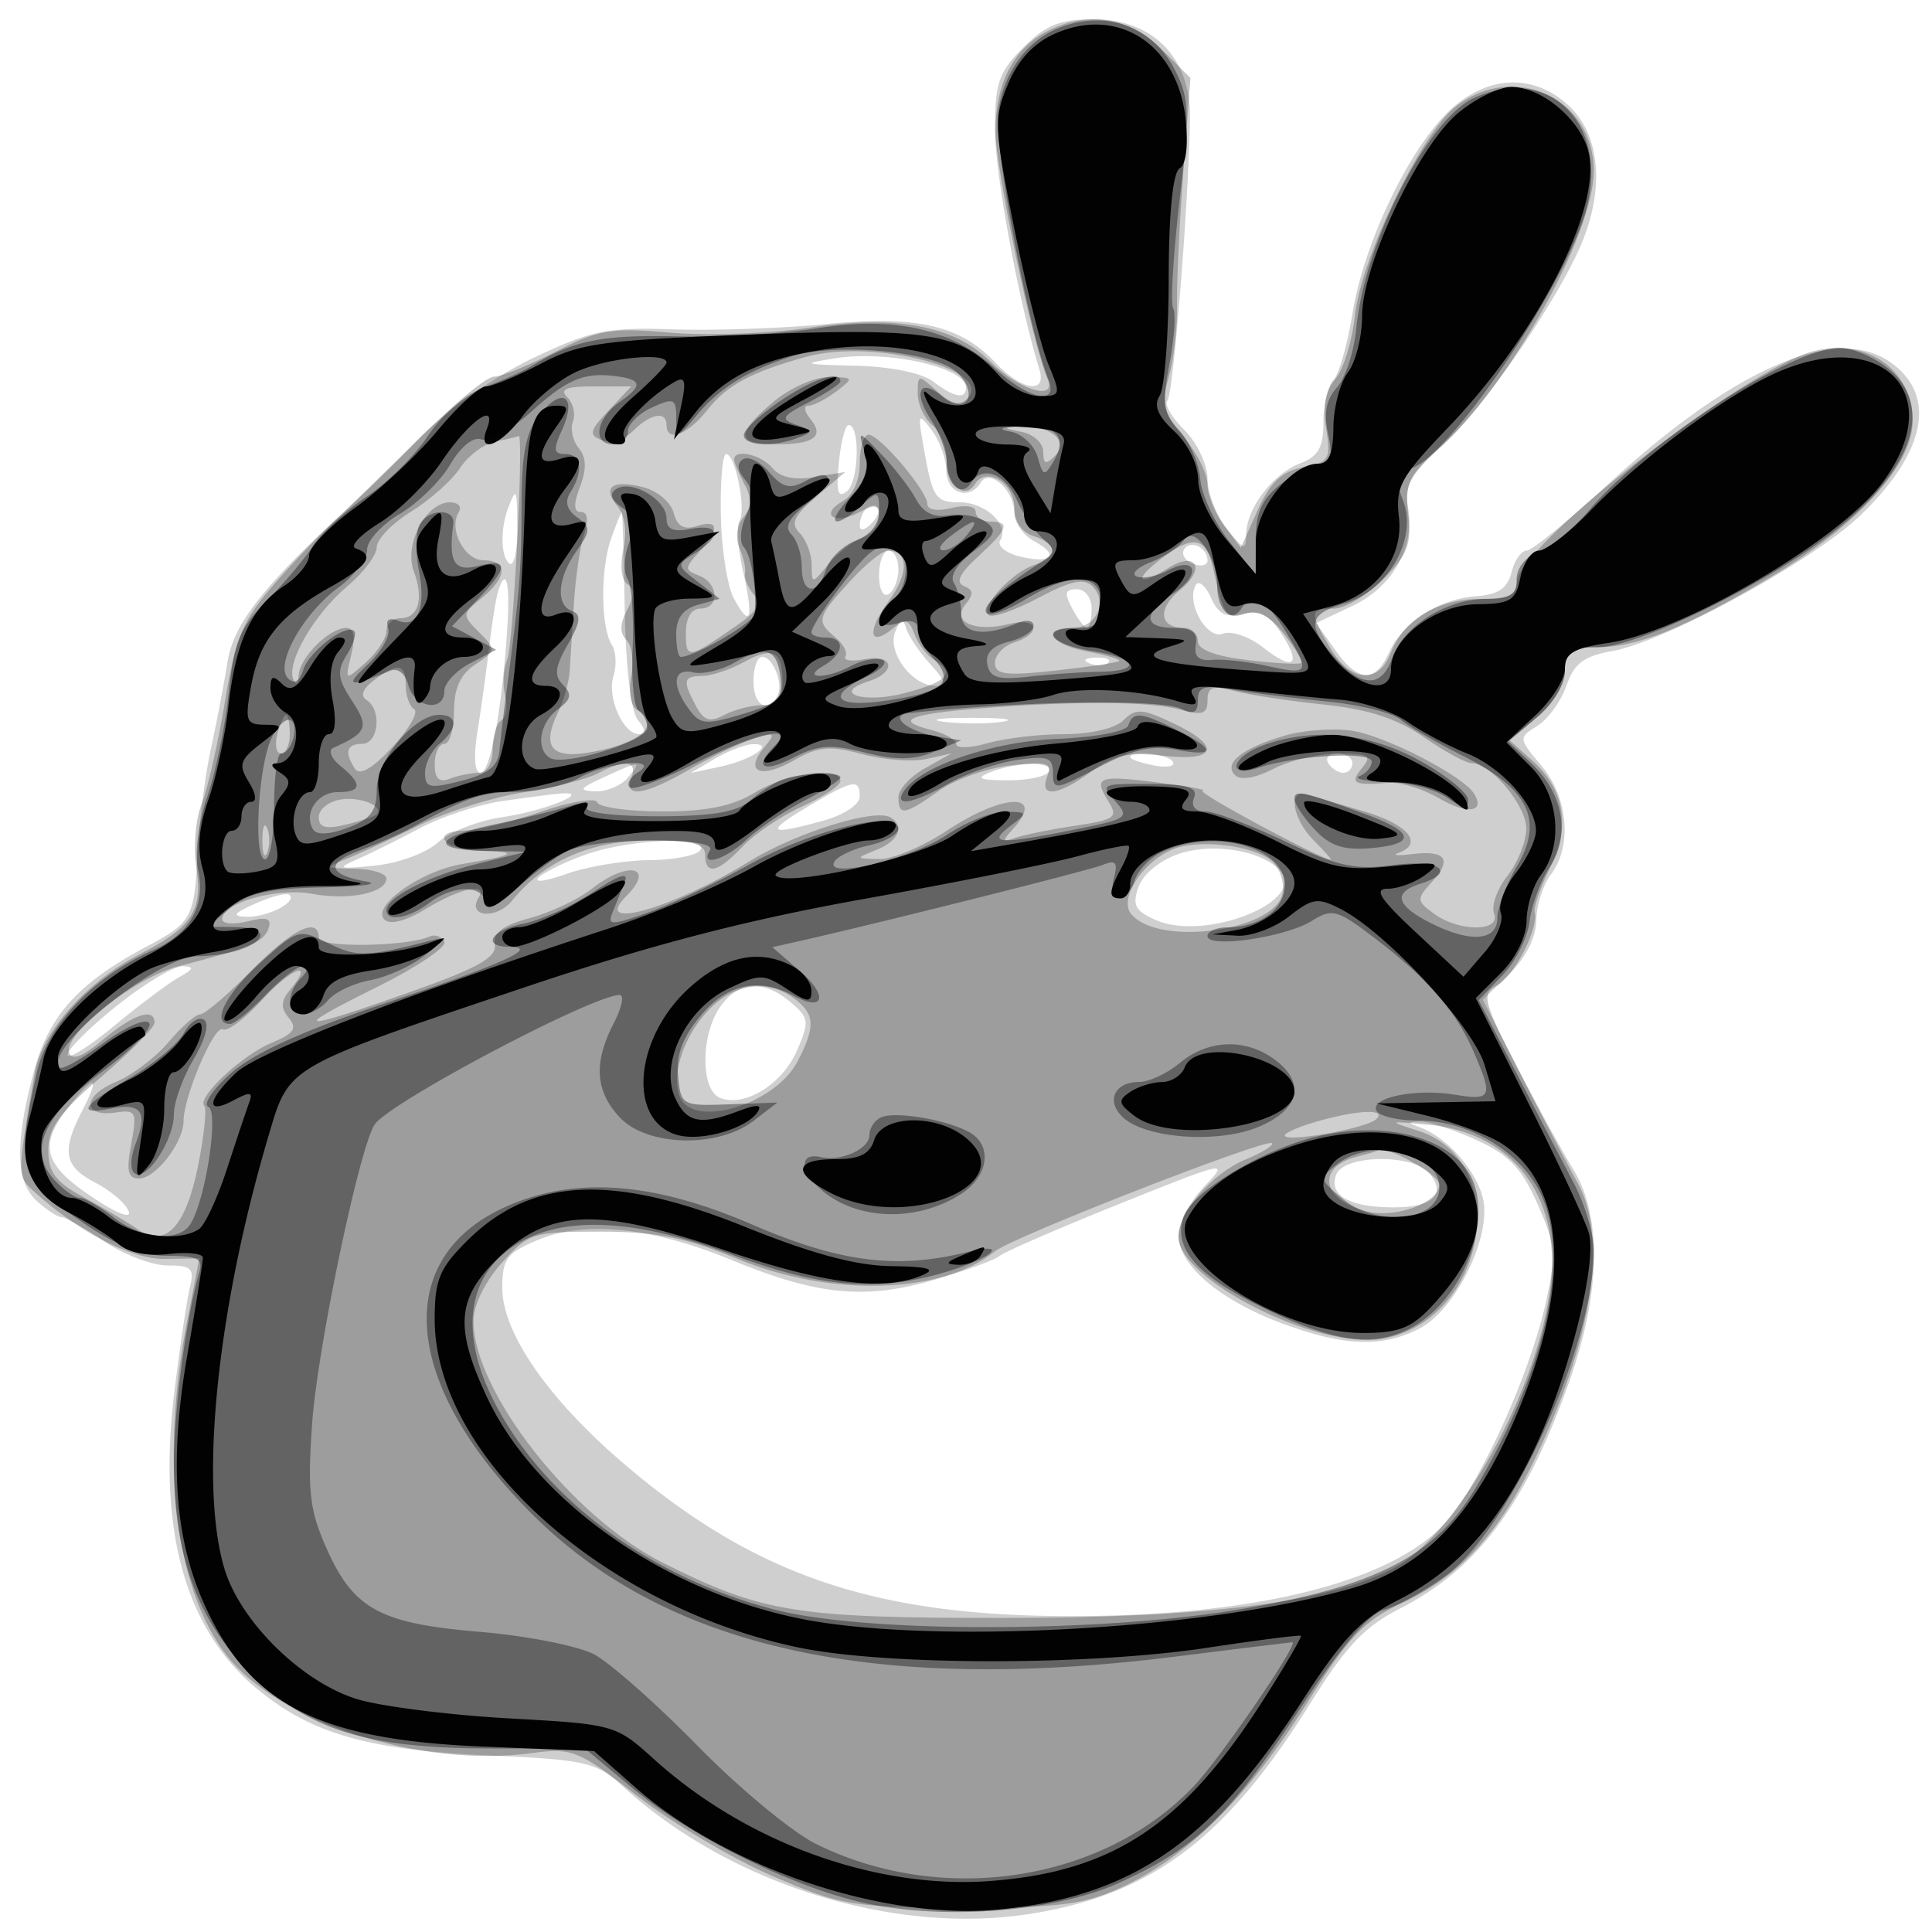 <svg xmlns="http://www.w3.org/2000/svg" width="200" height="200" fill="#000000"><path fill-opacity=".188" fill-rule="evenodd" d="M105.923 4.923C103.396 7.45 103 8.597 103 13.384c0 4.605 2.452 17.862 4.598 24.866.795 2.593-1.849 2.176-4.571-.721-3.626-3.86-8.195-4.904-17.437-3.986-4.45.442-11.583.691-15.853.553-6.944-.224-8.472.087-14.5 2.948-3.988 1.894-8.829 5.292-11.864 8.327-2.819 2.821-6.644 6.548-8.5 8.282-7.946 7.429-10.736 11.107-11.338 14.951-.336 2.143-1.101 6.146-1.7 8.896-.598 2.75-1.216 7.565-1.371 10.699-.34 6.843-.581 7.288-5.282 9.785C8.098 101.747 5.04 105.149 3.485 111c-1.965 7.396-1.863 11.348.344 13.345 1.006.91 2.154 1.655 2.553 1.655.398 0 2.38 1.125 4.403 2.5 2.024 1.375 4.974 2.5 6.556 2.5 2.481 0 2.799.309 2.319 2.25-.306 1.238-1.027 6.075-1.601 10.75-1.768 14.393 1.101 24.69 8.606 30.875 5.566 4.588 11.466 6.282 23.835 6.842 10.245.463 11.206.685 14 3.232 11.072 10.09 27.958 15.382 42.074 13.184 12.548-1.954 20.316-7.768 29.004-21.706 3.721-5.971 5.65-8.02 9.308-9.89 8.049-4.114 13-10.717 17.506-23.347 3.326-9.321 3.485-17.254.445-22.19-1.185-1.925-3.771-6.65-5.746-10.5l-3.591-7 2.75-2.686c1.683-1.644 2.762-3.779 2.782-5.5.017-1.548.692-3.688 1.5-4.755 2.24-2.962 1.813-7.996-.958-11.288-2.394-2.846-2.399-2.899-.429-4.129 1.097-.686 2.453-2.56 3.013-4.166.799-2.293 1.803-3.057 4.68-3.563 5.578-.982 20.935-9.388 25.836-14.142 6.75-6.548 7.855-12.386 2.989-15.794-5.637-3.949-16.185.645-29.328 12.773-4.023 3.713-7.761 6.75-8.306 6.75s-1.246 1.013-1.557 2.25c-.416 1.652-1.386 2.308-3.649 2.47-3.886.277-7.587 2.668-9.029 5.833-1.454 3.19-3.199 3.096-5.604-.303l-1.946-2.75 3.769-1.78c4.192-1.98 6.518-6.164 5.726-10.303-.402-2.106.339-3.37 3.902-6.654 4.416-4.07 12.256-15.671 14.363-21.252 2.03-5.377 1.513-10.449-1.357-13.319-3.665-3.664-8.644-3.527-12.689.348-4.158 3.984-8.776 13.679-9.947 20.886-.53 3.26-1.424 6.387-1.987 6.95S137 41.896 137 43.725c0 2.589-.531 3.526-2.399 4.237-2.847 1.082-5.601 4.718-5.601 7.395 0 1.673-.25 1.595-2-.63-1.1-1.398-2-3.729-2-5.18s-1.077-3.715-2.394-5.032-2.109-2.678-1.761-3.026c.618-.619 2.225-20.731 2.341-29.307C123.27 6.002 119.359 2 113.236 2c-3.519 0-4.97.58-7.313 2.923M86.5 37.083c-3.618.573-3.421.647 2.059.775 3.575.084 6.854.744 8 1.61 2.237 1.692 3.441 1.916 3.441.639 0-2.065-8.098-3.879-13.5-3.024m9.068 8.951C96.534 51.571 96.806 52 99.346 52c2.668 0 5.176 2.346 4.199 3.927-.345.558.538 1.307 1.961 1.664 3.324.834 4.28-.1 1.58-1.545-1.147-.614-2.086-1.945-2.086-2.959 0-2.324-2.548-4.627-3.47-3.136-1.177 1.905-3.529 1.111-3.562-1.201-.017-1.237-.7-3.135-1.518-4.216-1.386-1.834-1.446-1.733-.882 1.5m-8.733 1.897c-.287 3.014-.089 3.695.848 2.917 1.23-1.021 1.376-6.842.172-6.846-.355-.001-.814 1.767-1.02 3.929M74.624 53.33c.068 3.482.667 7.345 1.331 8.586 1.724 3.22 2.083 2.199.969-2.757-.529-2.358-.696-4.719-.369-5.247.715-1.159-.437-6.912-1.384-6.913-.369 0-.615 2.849-.547 6.331m-22.017-.748c-.844 2.2-.758 5.207.166 5.778.425.262.772-1.286.772-3.441 0-4.39-.077-4.582-.938-2.337m37.06.085c-.367.366-.667 1.131-.667 1.7 0 .626.466.567 1.183-.15.651-.651.951-1.416.667-1.7s-.817-.217-1.183.15m-26.4 3.083c-1.124 3.17-1.086 9.168.071 11.009.435.692.512 2.138.171 3.212-.697 2.196.987 6.029 2.649 6.029.731 0 .694-.473-.112-1.445-.728-.876-1.268-5.401-1.373-11.499-.095-5.53-.231-10.055-.302-10.055-.07-.001-.567 1.236-1.104 2.749m59.308 1.129c-.31.501.109 1.169.931 1.485.822.315 1.494.164 1.494-.336 0-1.356-1.777-2.198-2.425-1.149M91 59.559c0 1.451.433 2.292 1 1.941.55-.34 1-1.491 1-2.559S92.55 57 92 57s-1 1.152-1 2.559M51.554 61.25c-.211.688-.624 3.275-.916 5.75a263 263 0 0 1-1.213 8.75c-.419 2.618-.297 4.25.318 4.25 1.024 0 2.266-6.797 2.787-15.25.281-4.551-.164-6.147-.976-3.5m72.239-.689c-1.055 1.774 1.12 5.686 2.802 5.041.876-.336 2.728.294 4.146 1.409 3.205 2.521 4.05 1.845 1.864-1.491-1.251-1.909-2.237-2.4-3.955-1.968-1.728.433-2.534.022-3.293-1.678-.553-1.239-1.256-1.83-1.564-1.313M111 63c.589 1.1 1.28 2 1.535 2 .256 0 .465-.9.465-2 0-1.131-.667-2-1.535-2-1.225 0-1.319.404-.465 2m-18.341 2.445C91.85 67.554 94.437 71 96.829 71c1.203 0 1.093-.469-.527-2.25-1.126-1.237-2.247-2.902-2.491-3.699-.344-1.123-.604-1.034-1.152.394M78 70.5c0 2.471 1.355 3.353 2.444 1.59.723-1.169-.385-4.09-1.551-4.09-.491 0-.893 1.125-.893 2.5m34.813-1.817c.721.289 1.584.253 1.916-.079s-.258-.568-1.312-.525c-1.165.048-1.402.285-.604.604m-15.045 6.042c1.797.222 4.497.218 6-.01 1.503-.229.032-.411-3.268-.405s-4.529.192-2.732.415M74 78.544l-2.5 1.472 3-.637c3.31-.703 5.81-2.401 3.45-2.344-.797.02-2.575.699-3.95 1.509m43-.161c0 .211 1.111.596 2.47.856 1.358.26 2.232.087 1.941-.383-.512-.829-4.411-1.246-4.411-.473m20.5.617c.34.55 1.041 1 1.559 1s.941-.45.941-1-.702-1-1.559-1-1.281.45-.941 1m-75 1.464c-2.53 1.158-2.667 1.386-.872 1.455 1.17.044 2.687-.594 3.372-1.419 1.491-1.797 1.35-1.799-2.5-.036m40-.517c-1.546.624-1.148.812 1.753.83 2.064.013 4.003-.382 4.309-.877.677-1.096-3.304-1.065-6.062.047m-19 3.631c-4.386 2.62-3.958 2.955 1.75 1.369 2.135-.592 3.75-1.667 3.75-2.494 0-1.889-.691-1.748-5.5 1.125M52 82.927c-2.475.363-6.3 1.617-8.5 2.788s-5.125 2.623-6.5 3.228c-2.198.966-1.975 1.046 1.848.66 2.398-.242 5.314-1.319 6.5-2.402 1.184-1.079 4.177-2.254 6.652-2.611 4.365-.629 9.497-2.717 6-2.441-.825.065-3.525.415-6 .778m8.625 5.542c-2.132.76-4.325 1.831-4.875 2.381s.743.379 2.875-.381c2.131-.76 5.986-1.401 8.566-1.425S72.16 88.55 72.5 88c.916-1.483-7.311-1.158-11.875.469m61.441-.088c-1.954.651-3.708 2.074-4.192 3.4-.685 1.877-.391 2.482 1.658 3.415 5.234 2.385 16.081-1.983 12.878-5.186-2.009-2.009-6.894-2.778-10.344-1.629M26.5 93.511c-2.321 1.027-2.548 1.341-1 1.392 2.147.071 5.248-1.494 4.471-2.256-.259-.254-1.821.135-3.471.864m-14.369 10.574C9.309 106.332 7 108.624 7 109.178s2.138-.763 4.75-2.927 5.65-4.443 6.75-5.063c1.579-.89 1.659-1.134.381-1.158-.891-.016-3.929 1.808-6.75 4.055m62.426.138c-2.05 2.925-2.045 8.652.007 9.44 2.545.977 6.43-1.427 7.942-4.914 1.301-2.998 1.25-3.384-.659-4.999-2.802-2.37-5.418-2.201-7.29.473M7.073 114.635c-3.081 3.917-2.576 5.884 2.367 9.22 2.591 1.749 4.207 2.387 3.879 1.534-.309-.805-1.857-2.133-3.44-2.952-3.259-1.685-3.543-3.253-1.353-7.487 1.891-3.657 1.28-3.79-1.453-.315M147 116.706c2.81 1.027 5.895 4.539 6.531 7.433.86 3.916-2.848 11.457-6.584 13.388-3.877 2.005-7.864 1.85-14.295-.556-6.437-2.409-10.652-6.016-10.652-9.119 0-1.233 1.204-3.499 2.675-5.035 2.609-2.723 2.394-2.679-8.75 1.793-6.284 2.521-11.875 4.948-12.425 5.392-.55.445-3.656 1.578-6.902 2.519-7.07 2.048-12.02 1.557-20.807-2.063-8.286-3.414-15.206-4.147-20.048-2.124-3.295 1.377-3.743 1.976-3.743 5.002 0 4.763 5.003 11.849 13.226 18.734C78.535 163.214 90.86 167.314 111 167.298c19.888-.016 34.272-3.854 39.339-10.498 3.552-4.657 8.159-15.086 9.666-21.881 1.123-5.066 1.046-6.016-.84-10.28-1.653-3.735-2.959-5.098-6.372-6.647-2.361-1.071-4.968-1.922-5.793-1.891-1.333.051-1.333.118 0 .605m-8.677 4.895c-.814 2.122 1.341 3.365 5.868 3.384 4.131.017 5.586-1.344 3.773-3.529-1.692-2.038-8.845-1.93-9.641.145"/><path fill-opacity=".242" fill-rule="evenodd" d="M108.11 3.396c-3.268 1.811-5.034 5.336-5.063 10.104-.023 3.78 3.808 22.061 5.381 25.677 1.049 2.41-2.927 1.233-5.909-1.749-3.708-3.708-9.773-4.858-18.587-3.525-4.163.63-10.688.871-14.5.536-6.173-.542-7.479-.326-11.932 1.972-2.75 1.419-5.618 2.583-6.373 2.585s-4.157 2.817-7.561 6.254c-3.404 3.438-7.286 7.212-8.628 8.388-1.341 1.176-4.219 4.169-6.396 6.652-3.43 3.912-4.131 5.558-5.259 12.362-.716 4.316-1.804 9.091-2.418 10.609s-.857 4.444-.54 6.5c.693 4.492-.428 6.224-5.828 9.005-5.511 2.839-10.15 8.055-10.879 12.234-1.896 10.87-1.897 10.726.016 12.446 4.647 4.18 10.027 6.934 13.434 6.878l3.569-.058-1.282 6.617c-2.789 14.4-1.267 27.433 4.012 34.354 5.353 7.018 20.098 11.797 31.633 10.251 4.261-.571 4.845-.335 11 4.451 3.575 2.78 9.875 6.507 14 8.284 7.052 3.037 8.217 3.232 19.5 3.254 10.22.02 12.693-.298 16.676-2.138 6.744-3.117 13.075-9.401 19.032-18.892 4.432-7.062 5.937-8.641 10.08-10.582 6.028-2.823 10.13-7.398 13.945-15.549 5.682-12.143 7.172-22.238 4.105-27.816-.907-1.65-3.568-6.716-5.912-11.258-3.915-7.583-4.118-8.336-2.482-9.212 1.799-.963 4.363-5.932 3.93-7.618-.129-.501.582-2.552 1.581-4.556 2.156-4.331 1.519-8.14-1.867-11.155l-2.313-2.061 2.862-2.409c1.693-1.424 2.863-3.394 2.863-4.82 0-2.072.475-2.411 3.378-2.411 4.125 0 9.02-1.976 17.823-7.196C192.255 54.435 198 48.143 198 43.594c0-5.299-4.72-8.635-10.25-7.245-6.967 1.751-30.621 20.162-30.709 23.901-.032 1.351-.903 1.75-3.818 1.75-4.369 0-7.957 2.17-9.261 5.601-1.239 3.257-4.163 3.021-6.246-.505-2.192-3.711-2.158-4.096.361-4.096 1.142 0 3.44-1.363 5.106-3.029 2.523-2.523 2.958-3.64 2.602-6.688-.37-3.168.029-4.059 2.976-6.646 7.31-6.419 16.212-22.288 16.229-28.932.02-7.55-8.284-11.408-14.324-6.657-3.559 2.799-9.781 15.728-10.407 21.625-.282 2.655-1.192 5.604-2.021 6.554-1.006 1.154-1.323 2.863-.953 5.141.512 3.154.328 3.459-2.407 4.006-2.215.443-3.397 1.567-4.693 4.461l-1.731 3.867-1.727-2.289c-.95-1.259-1.727-3.183-1.727-4.274s-1.112-3.307-2.471-4.922c-2.112-2.51-2.335-3.407-1.538-6.185.512-1.787.896-5.113.853-7.391s.252-8.511.655-13.852l.733-9.711-3.039-3.039c-3.365-3.365-7.871-3.978-12.083-1.643M83.5 36.924c-5.677 1.558-8.242 2.933-10.263 5.501C71.191 45.026 69 45.841 69 44c0-1.493-1.649-1.208-3.454.597-.885.885-2.322 1.319-3.221.974-1.414-.542-1.323-.944.7-3.097L65.349 40h-3.875c-2.863 0-3.581.293-2.752 1.122.617.617.882 1.748.588 2.513s-.024 2.005.6 2.756c.792.954.833 2.155.136 3.987-.698 1.837-.67 2.622.095 2.622.69 0 .814.828.335 2.25-.416 1.237-.897 4.5-1.067 7.25-.171 2.75-.368 5.9-.438 7s-.602 2.982-1.182 4.183c-1.919 3.972-.559 5.129 4.618 3.928 4.402-1.022 5.831-2.728 3.492-4.173-.606-.375-.855-1.908-.554-3.413s.079-3.201-.492-3.772c-.718-.718-.7-1.67.057-3.085.769-1.437.779-2.242.034-2.703-.615-.379-.789-1.895-.414-3.601.391-1.781.16-3.532-.584-4.429-1.662-2.002-.602-2.817 2.613-2.01 1.459.367 2.885 1.558 3.17 2.649.367 1.402 1.068 1.808 2.395 1.387 2.311-.734 2.403.299.24 2.689-1.515 1.674-1.515 1.855 0 2.436C74.415 60.373 74.52 63 72.5 63c-.943 0-1.5.951-1.5 2.559 0 2.725.222 2.691 5.291-.821 2.108-1.46 2.528-2.251 1.715-3.23-.592-.714-.989-1.682-.882-2.153.106-.47-.153-1.648-.577-2.618-.446-1.021-.274-2.362.411-3.186.858-1.034.888-1.969.111-3.421C76.481 49.031 76 47.877 76 47.566c0-1.148 2.793-.52 3.965.892.798.961 2.285 1.278 4.372.929l3.163-.527-2.979 2.54c-2.357 2.01-2.723 2.798-1.75 3.771.676.676 1.239 2.151 1.251 3.279.022 2.046.026 2.046 1.75-.055.951-1.158 2.515-2.381 3.478-2.719.963-.337 1.75-1.318 1.75-2.18 0-1.278-.384-1.361-2.086-.45-2.523 1.35-4.13.214-1.656-1.171C88.3 51.292 89 49.715 89 47.95c0-1.622.41-2.95.911-2.95C91.072 45 96 50.816 96 52.185c0 .601 1.043.77 2.5.404 1.442-.361 2.5-.196 2.5.392 0 .56.675 1.019 1.5 1.019 2.137 0 1.878.75-1.25 3.616-1.912 1.752-2.357 2.681-1.458 3.049.986.404 1.019.858.137 1.92-1.495 1.802 1.008 2.898 4.573 2.004 2.955-.742 3.406.988.498 1.911-1.1.349-2 1.302-2 2.117 0 1.224 1.088 1.364 6.25.8 3.438-.375 6.408-.818 6.602-.985s-1.269-.607-3.25-.979c-3.846-.721-4.955-2.453-1.571-2.453 2.427 0 3.708-2.661 2.07-4.299-.886-.886-2.237-.595-5.651 1.216-2.467 1.309-4.775 2.091-5.129 1.738-.859-.86 2.468-4.453 4.811-5.197 2.442-.775 2.38-2.161-.132-2.958-1.245-.395-2-1.513-2-2.96 0-2.549-2.911-4.303-4.058-2.446-1.071 1.732-2.942.122-2.942-2.531 0-1.275-.675-2.878-1.5-3.563S95 41.84 95 40.723c0-1.978.055-1.983 2.024-.202 1.452 1.315 2.329 1.526 3.107.748 2.961-2.961-9.658-6.258-16.631-4.345m-3.423 4.665C76.129 44.911 76.192 46 80.333 46c3.959 0 5.057-.825 3.536-2.658-.613-.738-.695-1.342-.183-1.342.513 0 1.805-.661 2.873-1.468 1.863-1.41 1.834-1.47-.732-1.5-1.471-.018-4.058 1.133-5.75 2.557m25.673 3.117c1.237.238 2.25 1.167 2.25 2.064 0 1.298.253 1.377 1.242.388 1.514-1.514-.581-3.198-3.742-3.007-1.725.105-1.691.181.25.555m-54.424.99c-1.196.233-2.86 1.47-3.699 2.75s-3.123 3.315-5.076 4.522S39 55.83 39 56.646s-1.366 2.633-3.036 4.038c-3.433 2.888-6.326 7.862-5.604 9.634.28.686.515.512.561-.413.091-1.838 3.172-4.905 4.927-4.905q1.19 0 .521 2.75c-.668 2.747-.666 2.748 1.481.845 1.183-1.048 2.15-2.51 2.15-3.25S40.638 64 41.417 64c1.909 0 2.485-1.989 1.413-4.885C41.802 56.339 44.091 52 46.582 52c.845 0 1.255.454.912 1.009-1.092 1.767.57 4.991 2.573 4.991 2.542 0 2.457 1.755-.188 3.897-2.06 1.668-2.068 1.771-.281 3.559 1.788 1.787 1.777 1.883-.378 3.314-1.564 1.039-2.22 2.472-2.22 4.852C47 75.48 46.55 77 46 77s-1 .948-1 2.107c0 1.51.448 1.935 1.582 1.5.87-.334 2.22-.607 3-.607.837 0 1.418-1 1.418-2.441 0-1.343.408-2.693.906-3.001s.673-1.453.387-2.544c-.285-1.091-.185-2.778.222-3.749.621-1.479 1.739-23.54 1.173-23.129-.104.075-1.166.327-2.362.56M120 58c-2.759 2.158-2.093 2.7.968.788 2.891-1.806 3.897.088 1.206 2.27-2.383 1.932-2.187 3.942.385 3.942.793 0 1.441.612 1.441 1.361 0 .894 1.781 1.571 5.191 1.975 2.855.338 5.337.47 5.514.292.178-.177-.629-1.532-1.791-3.011-1.475-1.875-2.691-2.505-4.019-2.084-1.961.623-2.231.235-3.331-4.783-.709-3.236-2.139-3.429-5.564-.75m-32.056 2.223c-3.382 3.702-3.479 4.088-1.455 5.768.819.68 1.283 1.57 1.03 1.978s.653.53 2.011.27c3.002-.574 3.313 1.359.369 2.293-3.936 1.249-.416 2.344 3.851 1.197 4.42-1.188 5.174-2.072 2.925-3.429-.729-.44-1.635-1.638-2.012-2.663-.566-1.536-.952-1.642-2.199-.607-2.516 2.088-2.784.322-.434-2.856C94.124 59.341 94.058 57 91.885 57c-.549 0-2.322 1.45-3.941 3.223m-10.957 8.329c-1.368.758-3.274 1.393-4.237 1.413-2.032.041-2.127.461-.708 3.113.822 1.537 1.441 1.734 2.934.935C76.017 73.456 77.798 73 78.934 73 80.458 73 81 72.359 81 70.559c0-3.196-.979-3.686-4.013-2.007M38.69 70.436c-1.144.867-1.42 1.613-.75 2.027 1.61.995 1.266 4.537-.44 4.537-1.634 0-1.882.879-.735 2.606.474.713 1.844-.091 3.86-2.268 1.719-1.856 2.732-3.617 2.25-3.915-.481-.298-.875-1.414-.875-2.482 0-2.271-.816-2.396-3.31-.505M125 72.508c0 1.399-.52 1.582-2.75.967-3.171-.875-10.785-.933-20.596-.157-7.63.603-9.178 1.261-5.272 2.242 1.44.361 2.618 1.027 2.618 1.479s1.46.403 3.243-.109c1.784-.511 5.352-.93 7.929-.93 2.743 0 5.282-.597 6.124-1.439 1.252-1.251 1.907-1.219 5.039.25 5.143 2.413 4.709 4.061-.903 3.428-3.633-.409-5.16-.077-7.46 1.623-3.454 2.554-5.43 2.773-4.56.506.538-1.4-.004-1.561-3.801-1.133-2.436.274-5.776 1.459-7.424 2.632-3.543 2.522-4.187 2.625-4.187.665 0-.807 1.237-2.159 2.75-3.003l2.75-1.535-2.616.578c-1.438.317-4.43.089-6.649-.509-3.366-.906-4.536-.797-7.07.657-3.415 1.96-5.168 1.194-3.065-1.34 1.247-1.503 1.137-1.592-1.108-.897-1.371.425-4.332 1.84-6.58 3.145-4.699 2.727-6.883 3.042-6.05.872.674-1.758-.689-1.93-3.474-.44-1.089.583-4.547 1.464-7.684 1.958S46.25 84.026 43.5 85.381c-2.75 1.356-6.125 2.919-7.5 3.474-2.451.99-2.436 1.011.75 1.077 1.788.038 3.25.488 3.25 1.001 0 1.505-3.894 2.309-7.713 1.593-3.595-.674-9.287.928-9.287 2.614 0 .494 1.184.601 2.63.238 1.992-.5 2.519-.322 2.169.731-.466 1.401-1.965 2.032-9.299 3.91-4.518 1.157-11.978 7.047-11.342 8.954.284.854 1.409.421 3.524-1.359 3.136-2.639 5.318-3.351 5.318-1.735 0 .483-2.475 2.993-5.5 5.577-4.324 3.694-5.5 5.319-5.5 7.601 0 2.326.745 3.306 3.75 4.933 2.063 1.117 4.538 2.586 5.5 3.265 2.849 2.01 4.99-.242 6.256-6.585.625-3.131.916-5.915.645-6.186-.833-.833 3.881-5.255 6.964-6.532 2.314-.958 2.682-1.492 1.779-2.58-.857-1.033-.826-1.749.126-2.896 2.669-3.216.146-2.305-2.906 1.049-1.768 1.942-3.584 3.303-4.036 3.023-.866-.535-4.078 6.957-4.078 9.513 0 2.209-2.89 5.939-4.602 5.939-1.166 0-1.343-.776-.816-3.584.623-3.321.504-3.56-1.612-3.25-3.465.507-3.456-1.722.013-3.159 1.681-.696 4.144-2.558 5.473-4.137s2.8-2.87 3.271-2.87 2.844-2.025 5.273-4.5c4.265-4.346 7-5.677 7-3.407 0 1.036 9.078.916 11.5-.152.55-.243 1.225.003 1.5.546s-2.875 2.659-7 4.702c-9.164 4.539-8.275 4.664 3.5.492 6.958-2.465 8.936-3.574 8.717-4.888-.204-1.223.809-1.992 3.62-2.749 2.146-.578 5.044-1.949 6.44-3.047 3.747-2.948 6.632-2.306 3.54.786-3.672 3.672 4.822 1.267 12.746-3.609 4.869-2.996 13.039-5.538 14.633-4.553 1.481.916.825 2.435-1.446 3.348-2.24.9-2.239.904.25.963 1.375.033 4.525-1.287 7-2.932 5.952-3.957 10.405-3.992 6.75-.053-1.016 1.096-.947 1.241.372.781.892-.312 3.679-.876 6.193-1.253 4.133-.619 4.46-.862 3.416-2.535-1.582-2.532-1.055-2.725 5.269-1.921 3.025.385 5.05.763 4.5.841-.769.109 12.139 7.048 13.25 7.123.137.009-.65-.883-1.75-1.983-2.214-2.214-2.708-5.358-.75-4.773.688.205 3.387 1.006 6 1.78 4.538 1.345 6.168 3.342 3.5 4.291-.687.244-.066.299 1.382.122q5.289-.648 2.133 2.839c-1.655 1.83-1.646 1.989.189 3.331 2.607 1.907 6.943 1.888 6.209-.026-.303-.79.324-2.549 1.393-3.908S158 87.096 158 85.767c0-2.398-3.664-6.767-5.675-6.767-.575 0-2.796-1.213-4.935-2.696-2.789-1.932-5.73-2.887-10.39-3.372-3.575-.373-7.738-1.009-9.25-1.413-2.221-.594-2.75-.404-2.75.989M28.71 76c-.287 1.1-.115 2 .384 2 .498 0 .906-.9.906-2s-.173-2-.383-2-.619.9-.907 2m104.29.149c-4.414 1.3-6.386 2.865-5.157 4.094.57.57 2.109.316 3.992-.658 1.686-.872 4.718-1.585 6.738-1.585 3.15 0 3.495.213 2.427 1.5-1.315 1.585-.877 1.832 2.729 1.542 1.226-.099 3.575.615 5.219 1.587 2.919 1.724 4.853 1.476 3.652-.468-1.142-1.847-9.173-5.99-12.63-6.515-1.909-.29-5.045-.064-6.97.503m-54.774 5.855C75.855 83.449 73.188 84 68.559 84c-3.516 0-6.542-.422-6.726-.938-.183-.516-2.804-.082-5.833.967-3.025 1.048-6.513 1.92-7.75 1.938-3.859.056-2.458 2.029 1.5 2.112 4.128.087 3.632.443-1.899 1.365-4.323.721-9.436 4.371-8.056 5.751.584.584 2.215.159 4.321-1.125 3.517-2.143 6.425-2.754 5.427-1.139-1.242 2.009 1.865 2.284 3.466.307 3.322-4.103 8.182-6.23 14.241-6.234 4.446-.003 5.75.336 5.75 1.496 0 2.151 1.319 1.854 3.881-.873 1.226-1.305 4.004-3.173 6.174-4.152 2.17-.978 3.945-2.16 3.945-2.627 0-1.576-5.478-.854-8.774 1.156m-42.976.765c-1.237.203-2.25 1.022-2.25 1.82 0 1.074.711 1.278 2.75.789 1.513-.362 2.945-.829 3.183-1.035.963-.835-1.578-1.921-3.683-1.574M27.158 87c0 1.375.227 1.938.504 1.25.278-.687.278-1.812 0-2.5-.277-.687-.504-.125-.504 1.25m94.199.945c-3.136 1.333-5.551 5.117-4.259 6.673 2.877 3.467 15.123 1.716 15.7-2.245.164-1.127-.358-2.593-1.161-3.259-1.977-1.641-7.653-2.286-10.28-1.169m-47.862 16.469c-2.633 2.634-4.042 6.717-3.134 9.084 1.315 3.427 9.879.872 12.214-3.643 1.86-3.598 1.797-4.852-.325-6.463-2.687-2.04-6.091-1.642-8.755 1.022m62.755 11.705c-1.787.516-3.25 1.156-3.25 1.421 0 .775 8.405-.708 9.45-1.668 1.215-1.115-1.915-.991-6.2.247m10.495.915c10.059 3.164 7.129 19.825-3.795 21.582-6.613 1.063-20.95-6.17-20.95-10.57 0-2.593 3.472-6.585 6.998-8.045 1.686-.699 2.891-1.445 2.678-1.659-.549-.548-26.857 9.718-28.676 11.191-5.486 4.441-16.946 4.785-26.621.8-5.409-2.228-8.445-2.833-14.211-2.833-7.017 0-7.457.14-10.25 3.266-1.727 1.933-2.914 4.381-2.908 6 .026 7.281 10.207 20.284 19.563 24.986 10.337 5.195 13.755 5.749 35.427 5.736 20.93-.012 33.366-1.583 40.15-5.073 6.804-3.499 15.212-18.685 16.392-29.604.98-9.068-4.025-15.558-12.629-16.378-4.227-.402-4.276-.377-1.168.601m-6.245 2.698c-4.29 1.072-3.703 4.498.972 5.672 3.023.758 7.528-.906 7.528-2.781 0-1.061-5.775-4.225-6.399-3.507-.056.064-1.001.341-2.101.616"/><path fill-opacity=".369" fill-rule="evenodd" d="M109.5 2.945c-3.29 1.347-5.638 4.664-6.178 8.727-.449 3.374 3.135 22.395 5.196 27.578 1.107 2.783-1.963 2.144-5.585-1.164-4.422-4.039-10.368-5.374-18.292-4.109-3.484.557-10.116.935-14.738.84-7.711-.159-10.556.433-14.903 3.098-.825.506-3.003 1.479-4.841 2.161-1.908.71-4.408 2.855-5.83 5.003-1.369 2.069-4.242 4.921-6.385 6.339s-4.646 3.724-5.563 5.124c-.918 1.4-3.105 3.988-4.862 5.752-2.662 2.671-3.3 4.229-3.829 9.34-.349 3.374-1.351 8.244-2.226 10.821-.921 2.711-1.326 5.898-.961 7.558.826 3.763-.821 6.656-4.789 8.413-6.022 2.666-10.814 7.735-11.902 12.589C1.62 120.798 1.937 121.946 8 126.167c4.033 2.809 6.518 3.83 9.317 3.831 3.164.002 3.73.302 3.306 1.752-1.345 4.6-2.623 14.225-2.623 19.752 0 9.513 2.433 16.209 7.861 21.637C31.82 179.098 37.891 181 50.95 181h9.587l4.981 4.141c6.154 5.115 16.913 10.392 24.329 11.931 8.374 1.739 19.619.779 26.173-2.233 7.903-3.633 11.231-6.845 18.477-17.834 4.283-6.496 7.229-9.97 8.784-10.361 1.287-.323 4.147-1.896 6.356-3.496 6.66-4.825 15.363-23.885 15.363-33.647 0-1.693-.94-4.861-2.088-7.04a2209 2209 0 0 1-5.964-11.445l-3.874-7.484 2.459-2.567c1.353-1.412 2.617-3.916 2.809-5.565s1.133-4.196 2.092-5.659c2.172-3.315 1.403-7.606-1.924-10.732l-2.387-2.242 2.939-2.472c1.755-1.477 2.938-3.444 2.938-4.884 0-2.073.474-2.411 3.384-2.411 4.177 0 17.725-6.648 24.562-12.052 8.216-6.494 10.313-13.026 5.419-16.875-1.449-1.14-3.653-2.073-4.898-2.073-4.993 0-20.04 9.774-26.059 16.927-1.502 1.785-3.783 3.645-5.069 4.134-1.389.528-2.339 1.712-2.339 2.914 0 1.597-.654 2.025-3.096 2.025-4.196 0-8.639 2.8-9.82 6.189-1.11 3.183-3.394 2.971-6.312-.584-2.482-3.024-2.19-4.067 1.44-5.148 4.471-1.332 7.528-6.658 6.058-10.554-.925-2.451-.808-2.915.87-3.448 3.906-1.239 15.539-18.315 17.942-26.334 2.716-9.064-3.554-15.597-11.497-11.978-4.775 2.176-11.348 15.016-12.172 23.78-.229 2.433-1.133 5.215-2.009 6.183-1.118 1.236-1.392 2.673-.919 4.827.509 2.318.321 3.067-.771 3.067-.794 0-2.63.933-4.079 2.073-1.988 1.563-2.638 2.976-2.646 5.75l-.011 3.677-2.739-3.474c-1.506-1.911-2.853-4.808-2.992-6.439s-1.118-3.892-2.176-5.026c-1.658-1.778-1.796-2.728-1.006-6.922.504-2.673.676-5.249.382-5.725-.294-.475.004-5.49.661-11.145 1.07-9.202 1.017-10.627-.504-13.568-2.35-4.544-7.218-6.255-12.104-4.256M81.942 36.896c-4.51 1.46-7.386 3.226-9.687 5.948-2.195 2.596-2.245 2.606-2.25.427-.005-2.013-.246-2.118-2.505-1.089-1.375.626-2.5 1.742-2.5 2.479 0 .736-.675 1.339-1.5 1.339-2.23 0-1.814-2.666.69-4.42 2.312-1.62 2.266-2.254-.19-2.603-3.447-.491-5.195.205-8.882 3.536-2.139 1.932-4.513 3.273-5.276 2.98-.837-.321-2.12.707-3.232 2.59-1.015 1.718-3.367 4.021-5.227 5.119S38 55.968 38 56.911c0 .942-1.343 2.705-2.983 3.919-3.675 2.716-6.597 7.99-5.201 9.386.647.647 1.187.35 1.573-.868.611-1.922 4.45-4.843 5.278-4.015.259.26-.09 1.372-.777 2.472-1.037 1.659-.946 2.461.536 4.723 1.812 2.764 1.604 3.292-1.926 4.893-.55.249-.212 1.094.75 1.876C37.548 81.166 37.462 82 34.969 82c-2.119 0-3.577 2.207-2.553 3.864.371.6 1.713.536 3.588-.172C38.359 84.804 39 83.956 39 81.735 39 78.661 42.889 74 45.455 74c1.962 0 1.983 1.392.045 3-.825.685-1.5 2.042-1.5 3.016 0 1.549.47 1.652 3.75.819 2.788-.707 3.803-1.514 3.956-3.143.113-1.206.444-3.992.735-6.192 1.358-10.249 1.537-12.458 1.553-19.146.014-5.525.45-7.681 1.926-9.5 2.334-2.879 3.83-1.794 2.264 1.642-.938 2.057-.877 2.504.337 2.504 1.664 0 1.905 1.778.536 3.942-.622.982-.406 1.813.675 2.604 1.446 1.057 1.44 1.371-.072 3.53-1.969 2.81-2.152 5.584-.41 6.198.944.333.832 1.17-.461 3.422-1.342 2.337-1.45 3.247-.5 4.21s.834 1.507-.539 2.522c-1.886 1.393-2.327 4.097-.821 5.028C58.403 79.367 67 76.717 67 75.352c0-.679-.398-1.48-.886-1.781-.487-.301-.768-3.205-.625-6.453s-.093-6.478-.526-7.178-.367-2.379.147-3.73c.722-1.898.554-2.735-.739-3.681-1.155-.844-1.323-1.441-.543-1.923C65.409 49.629 69 51.744 69 53.652c0 1.147.686 1.45 2.5 1.103 3.005-.574 3.269.747.496 2.479-1.985 1.24-1.983 1.268.25 3.003l2.254 1.75-2.25.623c-1.53.424-2.25 1.386-2.25 3.007 0 1.31.21 2.383.466 2.383 1.453 0 7.551-3.538 7.645-4.435.254-2.444-.34-6.125-1.12-6.938-.46-.48-.355-1.929.233-3.22.785-1.721.751-2.732-.126-3.788-.79-.953-.849-1.655-.173-2.073.562-.347 1.787.262 2.721 1.354 1.331 1.554 2.116 1.763 3.613.962 3.071-1.644 3.295-.085.322 2.253-1.937 1.523-2.414 2.452-1.652 3.214.589.589 1.071 2.106 1.071 3.371 0 2.857 1.638 3.015 2.518.243.359-1.132 1.74-2.471 3.068-2.976C90.119 55.384 91 54.254 91 52.87c0-2.049-.11-2.08-1.829-.525-2.821 2.553-3.803 1.957-1.251-.76 1.651-1.757 2.081-3.051 1.579-4.75-.69-2.334-.689-2.334 1.767.222 1.351 1.406 2.953 3.485 3.56 4.618.748 1.397 1.84 1.935 3.389 1.669 1.257-.215 2.96.078 3.785.651 1.269.882 1.076 1.361-1.255 3.111-1.658 1.244-2.454 2.532-2 3.231.415.64.755 2.063.755 3.163 0 2.089 2.286 2.497 5.75 1.028.994-.421 1.75-.31 1.75.257 0 .549-1.155 1.288-2.566 1.642-1.725.433-2.455 1.207-2.225 2.359.273 1.371 1.137 1.623 4.316 1.26 2.186-.25 5.438-.475 7.225-.5 4.526-.064 4.065-1.392-.75-2.162-4.404-.704-5.461-2.384-1.5-2.384 2 0 2.5-.5 2.5-2.5 0-3.18-3.087-3.354-7.863-.442-1.849 1.127-3.649 1.762-4 1.41-.608-.611 1.454-2.557 5.494-5.183 1.652-1.073 1.694-1.363.357-2.5-.832-.707-2.06-2.522-2.729-4.035-1.222-2.763-3.599-3.627-4.769-1.734-.925 1.496-2.49.17-2.49-2.11 0-1.087-.736-3.1-1.635-4.472-1.876-2.863-1.169-4.346 1.153-2.419 2.555 2.12 3.932-.298 1.449-2.545-2.312-2.092-12.511-3.035-17.025-1.574m-1.21 4.64c-2.053 1.395-3.732 2.97-3.732 3.5 0 1.115 3.035 1.272 5.595.289 1.631-.626 1.62-.724-.161-1.348-1.691-.593-1.532-.875 1.323-2.351C85.54 40.703 87 39.735 87 39.474c0-1.193-2.863-.252-6.268 2.062m23.916 3.156c1.181.231 2.426 1.408 2.766 2.614.568 2.016.702 2.051 1.656.436 1.481-2.507.304-3.763-3.379-3.606-2.171.093-2.505.271-1.043.556M43.35 54.531c-.323.842-.321 2.862.004 4.489.766 3.828-.097 6.016-2.073 5.258-1.025-.394-1.399-.133-1.099.767.25.75-.701 2.436-2.114 3.747-2.458 2.282-2.016 2.407 2.301.651.826-.336 1.581.258 1.906 1.5.611 2.337 3.725 2.829 3.725.589 0-.807 1.204-2.099 2.676-2.87l2.677-1.403-2.278-1.219-2.278-1.219 2.602-2.715c3.26-3.403 3.286-4.316.101-3.517-2.49.625-3.088-.383-2.575-4.339.233-1.792-2.874-1.548-3.575.281m55.091.937c-1.067.808-1.434 1.483-.813 1.5.62.018 1.687-.643 2.372-1.468 1.581-1.905.935-1.918-1.559-.032m24.115.442c-.413.667-1.944 1.689-3.403 2.271s-2.115 1.258-1.458 1.503 2.092-.035 3.189-.622c2.98-1.595 3.509.45.607 2.352-3.2 2.097-3.178 3.586.053 3.586 1.868 0 2.466.465 2.25 1.75-.206 1.227.304 1.693 1.706 1.56 1.1-.104 3.688.186 5.75.644 4.321.96 4.445.699 1.761-3.704-2.034-3.336-3.417-4.02-4.521-2.234-.972 1.573-2.49.12-2.49-2.384 0-3.035-2.429-6.365-3.444-4.722M90 57.295c-1.624 1.329-6 7.284-6 8.165 0 .297.675.54 1.5.54 2.037 0 1.894 1.671-.25 2.92-2.381 1.386.282 1.401 2.871.015 1.095-.586 2.527-.87 3.184-.631s-.042 1.015-1.555 1.725c-4.322 2.03-3.321 3.282 2 2.502 5.923-.867 7.115-1.917 4.926-4.336-.922-1.019-1.676-2.41-1.676-3.091 0-.784-.735-1.006-2-.604-2.375.754-2.638-.726-.452-2.54 1.651-1.37 1.619-5.107-.048-5.598-.55-.162-1.675.258-2.5.933M76 68.616c-1.375.775-3.287 1.22-4.25.99-2.069-.495-2.277 1.291-.442 3.801 1.172 1.602 1.749 1.656 5.55.517 3.67-1.099 4.201-1.607 3.942-3.77-.363-3.028-1.505-3.394-4.8-1.538m48 3.882c0 1.288-.436 1.506-1.75.875-2.163-1.04-17.068-.796-28.2.463-2.111.239-.055 1.913 2.95 2.401l2.5.406-2.812 1.177c-2.086.874-3.926.897-7.129.091-3.543-.893-4.876-.798-7.438.526-3.145 1.627-4.142.984-1.921-1.237 2.281-2.281-2.027-1.316-8.33 1.865-3.34 1.686-6.351 2.787-6.692 2.446s.042-1.038.851-1.55c2.518-1.592-3.194-1.082-6.029.539-1.375.786-4.3 1.448-6.5 1.471-3.664.038-5.045.511-11 3.768-1.1.602-3.488 1.647-5.306 2.322-3.536 1.313-3.241 2.492.806 3.218 1.375.247-.713.51-4.639.585-5.494.105-7.684.589-9.5 2.103L21.5 95.933l2.75.034c5.502.066 1.805 2.982-3.829 3.019-4.091.027-16.052 9.716-14.236 11.532.251.251 2.302-.901 4.558-2.56 2.309-1.698 4.367-2.59 4.707-2.039.332.538-1.827 2.774-4.8 4.97-6.132 4.53-7.782 8.203-5.044 11.229.937 1.035 2.126 1.882 2.641 1.882s2.082.9 3.48 2c2.87 2.257 6.753 2.623 7.96.75 1.583-2.457 3.005-11.679 1.878-12.171-.586-.255.482-1.831 2.373-3.502 2.311-2.041 7.394-4.36 15.5-7.073 12.681-4.243 16.499-5.961 13.312-5.989-2.976-.026-1.928-1.729 1.484-2.412 1.778-.355 4.996-1.813 7.15-3.239 2.832-1.873 3.737-2.145 3.267-.978l-1.255 3.106c-.533 1.317-.096 1.313 3.702-.027 2.368-.835 7.108-3.086 10.533-5.001C83.939 85.936 93 83.767 93 85.785c0 .581-1.345 1.351-2.989 1.712s-3.275 1.121-3.626 1.689c-1.179 1.907 7.968-.27 11.669-2.778 1.954-1.324 4.654-2.394 6-2.376 2.366.031 2.383.079.505 1.5-2.436 1.842-1.078 1.907 6.8.325 5.394-1.083 5.607-1.238 4.063-2.944-1.55-1.712-1.376-1.798 3.544-1.76 4.02.031 5.054.353 4.635 1.444-.333.869.116 1.403 1.18 1.404.946 0 4.644 1.389 8.219 3.086 5.488 2.606 7.24 2.99 11.25 2.465 4.78-.625 6.66.707 2.75 1.948-2.804.89-2.492 2.194.95 3.974 4.155 2.149 7.05 1.977 7.05-.417 0-1.068.914-3.492 2.031-5.385 2.803-4.75 1.233-8.008-5.48-11.37-2.778-1.391-5.726-3.102-6.551-3.802-.825-.699-4.2-1.54-7.5-1.868s-7.687-.88-9.75-1.224c-3.12-.522-3.75-.339-3.75 1.09m-95.834 3.786c-1.424 2.776-1.991 12.614-.732 12.673.514.024.938-2.432.941-5.457s.323-5.5.709-5.5c1.079 0 1.934-2.871 1.023-3.434-.443-.274-1.317.499-1.941 1.718M116.8 75.1c-.208.623-3.428 1.228-7.413 1.393-6.756.281-14.261 2.877-15.878 5.493-.974 1.575 1.049 1.201 4.684-.868 1.819-1.035 4.995-2.131 7.057-2.437 3.218-.476 3.75-.284 3.75 1.354 0 1.796.275 1.762 4.673-.576 3.484-1.852 5.52-2.326 8-1.861 4.184.785 4.25.009.173-2.025-3.736-1.864-4.557-1.941-5.046-.473m13.95 2.062c-3.321 1.213-3.794 3.417-.5 2.326 3.932-1.302 11.75-1.747 11.75-.668 0 .557-.562 1.24-1.25 1.518-.687.277.562.54 2.777.583 2.216.043 5.028.78 6.25 1.636 1.7 1.19 2.22 1.249 2.209.25-.008-.719-2.259-2.544-5.001-4.057-5.279-2.911-11.062-3.477-16.235-1.588M81 80.709c-.825.304-2.336 1.281-3.357 2.171-1.371 1.196-3.898 1.62-9.652 1.62-4.41 0-7.552-.394-7.236-.908.323-.525-.455-.582-1.849-.135-1.323.425-4.768 1.268-7.656 1.873-6.339 1.328-6.814 2.639-1 2.755l4.25.085-5 1.231c-5.126 1.261-9.5 3.489-9.5 4.84 0 1.222 2.342.815 4.441-.773 2.376-1.797 5.235-1.904 5.844-.218.306.847 1.381.403 3.333-1.378 1.585-1.445 3.865-3.133 5.066-3.75C61.442 86.706 74.366 86.599 73.5 88c-1.116 1.805 1.536 1.045 3.792-1.087 1.214-1.148 3.896-2.957 5.958-4.02 2.063-1.064 3.75-2.15 3.75-2.413 0-.63-4.087-.474-6 .229m53 1.986c0 .51.941 1.937 2.09 3.171 1.576 1.692 2.99 2.169 5.75 1.939 4.762-.397 4.641-1.63-.34-3.464-6.547-2.41-7.5-2.619-7.5-1.646m-13.728 5.516c-1.225.591-2.493 1.911-2.817 2.932-.813 2.561-2.818 2.354-2.145-.222.431-1.648.196-1.936-1.133-1.392-1.388.568-23.846 6.2-31.953 8.013l-2.276.509 2.776 2.39c3.035 2.612 2.655 4.367-.573 2.64q-5.434-2.908-9.615 2.059c-1.873 2.225-2.554 4.045-2.339 6.25.297 3.052.396 3.107 5.289 2.928l4.985-.182-2.485 1.91c-3.681 2.828-10.996 2.637-13.812-.36-2.558-2.724-2.754-5.663-.648-9.736.839-1.622 1.121-2.95.627-2.95-2.796 0-23.866 11.141-25.372 13.415-1.575 2.379-5.918 23.144-6.467 30.92-.492 6.985-.266 8.985 1.458 12.882 2.814 6.362 5.525 7.843 15.954 8.717 4.826.404 10.124 1.451 11.774 2.325s6.473 5.137 10.717 9.472 9.733 8.888 12.197 10.119c13.079 6.532 29.82 3.965 39.231-6.015 2.738-2.903 10.904-14.849 10.136-14.827-.155.004-5.664.679-12.243 1.5-31.004 3.867-52.506-.892-66.38-14.694-13.491-13.42-14.677-26.498-2.887-31.85 7.111-3.228 15.273-2.659 25.556 1.783 9.031 3.902 14.917 4.671 22.173 2.898 4.869-1.19 2.601.705-2.616 2.186-6.763 1.921-12.653 1.391-21.566-1.938-9.462-3.535-16.688-4.046-21.562-1.526-6.163 3.188-7.045 10.01-2.343 18.133 5.508 9.516 16.023 16.986 28.358 20.147 9.443 2.42 33.763 2.384 48.229-.071 13.984-2.374 20.077-5.527 24.264-12.555 7.459-12.522 9.98-24.58 6.47-30.944-2.294-4.158-7.413-7.077-12.409-7.077-2.039 0-3.977-.437-4.307-.971-.843-1.364 3.926-2.381 8.036-1.714 3.882.63 4.033.292 1.994-4.443-1.799-4.176-4.798-7.618-10.256-11.771-3.876-2.95-4.388-3.089-6.5-1.768C133.08 97.029 125 98.206 125 96.905c0-.498.93-.905 2.066-.905 3.351 0 5.934-1.904 5.934-4.375 0-3.948-7.47-5.952-12.728-3.414M26.947 99.667c-3.616 3.266-5.133 6.333-3.134 6.333.447 0 2.106-1.35 3.687-3s3.33-3 3.887-3c.58 0 .5.513-.187 1.2-1.621 1.621-1.519 3.8.178 3.8.757 0 1.927-.663 2.6-1.474s2.646-1.74 4.385-2.066c1.74-.327 4.282-1.492 5.65-2.589 2.112-1.696 2.186-1.919.487-1.481-6.517 1.679-7.603 1.705-10.506.257-3.041-1.517-3.174-1.479-7.047 2.02m-7.915 7.274c-.588 1.098-3.086 3.178-5.55 4.623-5.069 2.97-5.634 3.889-1.958 3.187 3.122-.597 3.773.339 2.521 3.63-.562 1.478-.594 2.78-.075 3.1 1.249.773 4.03-3.469 4.03-6.146 0-1.222.921-3.782 2.047-5.69 1.244-2.108 1.656-3.711 1.05-4.085-.548-.339-1.478.282-2.065 1.381m103.107 3.092c-1.298 1.082-3.184 1.967-4.191 1.967-2.52 0-3.473 1.904-1.792 3.584 2.267 2.267 9.88 2.845 14.123 1.073 4.332-1.81 4.939-4.69 1.498-7.1-2.992-2.097-6.774-1.91-9.638.476m-30.889 5.619c-.687.283-1.25 1.122-1.25 1.864 0 1.422-2.941 2.75-5.021 2.269-2.736-.634-1.909 2.291 1.198 4.238 3.801 2.382 9.317 2.194 13.361-.456 2.867-1.879 3.225-5.097.712-6.414-2.433-1.274-7.499-2.12-9-1.501m42.632 2.729c-5.422 1.937-10.702 5.476-11.386 7.631-.992 3.127 1.23 5.821 7.353 8.912 7.861 3.968 12.119 4.661 16.074 2.616 5.876-3.039 9.108-12.312 5.795-16.627-3.06-3.985-10.725-5.074-17.836-2.532m4.559 2.12c-1.905 1.472-1.897 1.538.42 3.5 3.703 3.135 10.139 2.455 10.139-1.073 0-3.649-6.92-5.24-10.559-2.427"/><path fill-opacity=".98" fill-rule="evenodd" d="M109.213 3.484c-2.2.971-3.812 2.703-4.87 5.233-1.479 3.535-1.438 4.503.623 14.771 1.213 6.043 2.819 12.455 3.569 14.25 1.308 3.131 1.271 3.262-.931 3.262-1.262 0-3.151-.962-4.199-2.138-3.922-4.402-7.145-4.934-25.652-4.233-15.464.585-17.719.898-21.745 3.012-2.471 1.297-5.036 2.359-5.7 2.359s-2.918 2.057-5.008 4.57-5.938 6.113-8.55 7.999S32 56.662 32 57.475c0 .814-1.148 2.231-2.551 3.15-3.415 2.238-5.044 5.74-5.801 12.474-.346 3.079-1.283 7.448-2.081 9.71-.979 2.775-1.175 5.071-.603 7.064 1.06 3.696-.674 6.415-5.78 9.067-5.359 2.783-10.012 7.449-10.683 10.714a134 134 0 0 1-1.48 6.196c-1.204 4.506.165 7.685 4.186 9.723 1.811.917 4.06 2.34 4.998 3.162 1.075.942 3.017 1.341 5.25 1.08 1.95-.227 3.545-.054 3.545.385 0 .44-.723 4.962-1.606 10.05-1.871 10.77-1.352 18.795 1.654 25.593 4.674 10.57 11.822 14.264 28.952 14.96l11.5.468 4.371 3.846c9.365 8.244 25.663 13.699 37.519 12.558 13.696-1.318 21.972-6.98 31.283-21.404 4.333-6.712 6.206-8.683 10.16-10.686 6.144-3.114 10.717-8.317 14.348-16.325 3.42-7.541 6.133-18.585 5.304-21.593-.328-1.192-3.098-7.157-6.156-13.256l-5.56-11.089 2.615-2.615c1.544-1.544 2.629-3.762 2.648-5.412.017-1.537.692-3.669 1.5-4.736 2.334-3.086 1.842-8.276-1.06-11.177l-2.527-2.528 3.027-2.828c1.666-1.556 3.028-3.722 3.028-4.814 0-1.589.907-2.121 4.545-2.667 7.72-1.157 23.953-10.67 28.344-16.609 7.138-9.655-.719-16.635-12.156-10.8-5.443 2.777-13.223 8.689-18.159 13.799-2.159 2.236-4.533 4.065-5.275 4.065s-1.598 1.237-1.902 2.75c-.488 2.423-1.016 2.756-4.445 2.798-4.361.053-8.952 3.488-8.952 6.696 0 3.082-4.114 1.728-6.775-2.23l-2.344-3.486 2.865-.742c4.619-1.197 7.561-5.034 7.071-9.224-.373-3.198.152-4.153 5.134-9.35 9.166-9.561 15.8-22.515 14.519-28.349C163.729 12.49 159.646 9 156.442 9c-1.259 0-3.751 1.231-5.539 2.735C146.807 15.181 141 27.501 141 32.743c0 2.131-.661 4.748-1.468 5.816-.808 1.067-1.483 3.629-1.5 5.691-.023 2.702-.464 3.75-1.577 3.75-2.769 0-6.455 4.664-6.455 8.167v3.257l-2.959-3.462c-1.701-1.99-2.977-4.652-3-6.26-.024-1.639-1.048-3.73-2.473-5.051-1.728-1.602-2.167-2.673-1.515-3.702.504-.797.923-6.26.932-12.14.009-6.77.424-10.944 1.13-11.38.684-.423.92-2.427.61-5.177-.866-7.682-6.982-11.651-13.512-8.768m-24.01 32.714c-6.464.975-10.325 2.881-13.232 6.532l-2.205 2.77.724-3.375c.577-2.69.448-3.218-.633-2.601-2.765 1.576-5.779 4.793-5.267 5.621.29.47.078.855-.472.855-2.423 0-1.844-2.033 1.385-4.869 1.923-1.688 3.497-3.309 3.497-3.6 0-1.133-6.36-.454-9.439 1.007-1.783.846-4.227 2.871-5.431 4.5-2.322 3.141-4.757 4.04-3.736 1.378 1.143-2.98-1.84-.842-4.663 3.341-1.523 2.257-4.416 5.121-6.427 6.364-2.012 1.244-3.128 2.438-2.481 2.653 2.032.678 1.304 1.787-2.625 3.995-5.292 2.974-7.337 5.52-8.193 10.202-.67 3.664-.545 4.031 1.379 4.051 2.025.022 2.009.105-.384 1.956-2.18 1.686-2.339 2.195-1.242 3.978.745 1.209.847 2.044.25 2.044-.554 0-1.008.675-1.008 1.5s-.45 1.5-1 1.5c-1.033 0-1.404 3.263-.476 4.19.287.288 1.661.306 3.051.04 2.211-.422 2.448-.849 1.888-3.397-.391-1.783-.145-3.511.634-4.45 1.041-1.254 1.011-1.702-.161-2.444-.887-.561-.984-.914-.253-.924 2.009-.026 2.754-4.191.931-5.211C28.726 73.307 28 72.158 28 71.25c0-1.264.275-1.375 1.176-.474s1.598.48 2.985-1.8C33.156 67.339 34.482 66 35.108 66c.805 0 .776.434-.099 1.489-.784.945-.995 2.773-.577 5 .412 2.196.267 3.511-.387 3.511C33.47 76 33 77.35 33 79s-.402 3-.893 3c-1.237 0-2.157 2.705-1.502 4.414.467 1.216 1.138 1.211 4.791-.033 3.832-1.306 4.208-1.722 3.837-4.25-.323-2.197.274-3.38 2.762-5.474 4.239-3.566 5.646-2.452 1.783 1.412-3.727 3.727-2.713 5.417 2.264 3.771 1.902-.629 3.964-1.264 4.583-1.412 1.687-.404 3.205-11.845 3.705-27.932.264-8.51.886-10.496 3.286-10.496 1.312 0 1.305.275-.059 2.223-2.1 2.997-1.959 4.039.443 3.277 2.367-.751 2.563.374.532 3.059-2.142 2.832-1.893 4.348.608 3.694 2.056-.537 2.036-.406-.5 3.326-2.934 4.318-3.441 6.942-1.172 6.072 2.562-.983 2.562.972.001 3.378Q53.244 70.999 56.5 71c2.143 0 1.853 1.741-.5 3-2.284 1.222-2.682 4.801-.622 5.592 1.141.438 11.198-2.153 12.515-3.224.215-.176-.149-.972-.811-1.769-.715-.862-1.3-5.442-1.443-11.298-.132-5.416-.609-10.443-1.058-11.17-.586-.948-.288-1.222 1.051-.967 1.059.202 2.013 1.373 2.202 2.704.292 2.055.729 2.274 3.5 1.748l3.166-.601-2.485 1.924c-2.638 2.043-2.625 2.146.485 3.883 1.809 1.011 1.698 1.12-1.167 1.148-1.741.016-3.332.527-3.534 1.133-.589 1.766.6 9.227 1.79 11.235.986 1.664 1.508 1.72 5.5.586 5.13-1.456 6.912-3.205 6.168-6.051-.405-1.546-1.04-1.872-2.645-1.36-1.161.371-3.462.887-5.112 1.148-2.889.457-2.852.387 1-1.897 3.116-1.847 3.949-2.912 3.77-4.818C77.447 53.171 77.439 48 78.25 48c.515 0 1.169.886 1.452 1.969.481 1.838.709 1.87 3.407.475 3.9-2.017 3.611-.46-.398 2.137-1.766 1.144-3.054 2.719-2.863 3.5.191.78.556 2.534.811 3.896.709 3.796 1.3 3.804 4.439.061C86.852 57.945 88 57.179 88 58.101c0 .839-1.354 2.822-3.009 4.408l-3.01 2.883 2.76 1.223c1.774.786 2.156 1.252 1.068 1.304-1.749.084-3.383 1.84-2.517 2.706.27.271 2.115-.186 4.1-1.015 4.443-1.857 4.842-.644.431 1.308-2.856 1.264-2.977 1.481-1.197 2.14 2.813 1.04 11.961-1.5 11.543-3.206-.182-.744-.969-1.712-1.75-2.152-.78-.44-1.419-1.677-1.419-2.75 0-2.221-1.048-2.502-2.8-.75-.782.782-1.2.824-1.2.122 0-.592.697-1.655 1.548-2.362 2.438-2.023 1.447-5.516-1.473-5.191-2.292.254-2.331.171-.747-1.579 1.833-2.026 2.211-4.19.731-4.19-.518 0-1.219.45-1.559 1s-1.111 1-1.714 1-.297-.883.68-1.963c.977-1.079 1.511-2.654 1.187-3.5-.325-.845-.267-1.533.128-1.529.906.01 3.219 4.913 3.219 6.822 0 1.092.891 1.293 3.75.847 3.449-.539 3.594-.469 1.809.869-1.068.8-2.291 1.454-2.719 1.454s-.509.699-.181 1.554c.513 1.337.903 1.267 2.783-.5 1.203-1.13 2.755-2.054 3.449-2.054s-.178 1.212-1.938 2.693c-2.901 2.441-3.026 2.764-1.327 3.442 1.728.69 1.695.802-.417 1.434-3.192.955-2.214 2.811 1.87 3.549 2.183.395 2.607.666 1.171.75-2.384.14-2.724.837-1.414 2.902.607.956 2.982 1.102 9.629.591 7.712-.593 8.591-.847 6.987-2.02-1.009-.737-2.622-1.341-3.584-1.341s-2.047-.48-2.409-1.067c-.396-.64.08-.94 1.191-.75 1.373.235 1.932-.392 2.166-2.433.276-2.399-.028-2.75-2.382-2.75-1.484 0-4.213.937-6.066 2.081-2.534 1.567-3.225 1.709-2.791.578.318-.828 2.099-2.226 3.959-3.109 3.364-1.597 3.921-4.55.857-4.55-.766 0-1.393-.83-1.393-1.845 0-2.374-4.103-6.195-4.729-4.405-.634 1.811-2.271 1.535-2.271-.382 0-.898-.972-3.26-2.16-5.25s-1.548-3.055-.8-2.368c1.82 1.673 4.96 1.592 4.96-.128 0-3.487-7.701-5.644-15.797-4.424m-3.989 5.516c-4.563 2.959-4.439 4.482.286 3.525 2.982-.604 2.985-.612.5-1.243-2.43-.616-2.388-.694 1.5-2.771 2.2-1.175 3.528-2.156 2.95-2.181s-2.933 1.177-5.236 2.67M101 44.945c0 .58 1.463 1.062 3.25 1.07s2.756.346 2.152.75c-.763.511-.572 1.595.626 3.552l1.725 2.817.474-2.817c.261-1.549.654-3.492.874-4.317.306-1.151-.708-1.571-4.351-1.805-2.857-.183-4.75.116-4.75.75M43.933 54.58c-1.019 1.228-1.06 2.245-.185 4.564 1.048 2.777.854 3.264-2.811 7.04-4.433 4.568-4.992 5.669-1.714 3.373q4.029-2.823 3.702-.307c-.317 2.443.086 4.072.825 3.333.413-.412.757-1.05.765-1.416.038-1.626 1.762-3.167 3.544-3.167C49.127 68 50 67.55 50 67s-.9-1-2-1c-2.845 0-2.476-1.588.961-4.129 3.2-2.366 3.168-4.545-.042-2.827-2.782 1.488-4.219.205-3.545-3.165.658-3.29.403-3.52-1.441-1.299m77.626 1.952c-1.068.807-2.996 1.468-4.285 1.468-2.043 0-2.205.26-1.262 2.023.996 1.86 1.259 1.901 3.258.5 4.067-2.848 4.716-1.537.965 1.95l-3.735 3.473 3.5.127c3.19.115 3.279.194 1 .889-3.458 1.055-1.219 1.747 7.754 2.397 7.212.522 7.248.512 6.122-1.667-2.051-3.968-4.141-5.743-6.049-5.137-1.884.598-2.172.174-3.263-4.805-.683-3.117-1.262-3.293-4.005-1.218M109 71.949c-1.375.468-4.75.903-7.5.965-5.889.133-9.5.971-9.5 2.203 0 .485 1.35.883 3 .883s3 .45 3 1c0 1.314-7.588 1.291-10.057-.03-1.414-.757-2.71-.625-4.884.5-3.55 1.835-4.901 1.972-3.259.33 3.336-3.336-2.097-2.592-8.453 1.158-4.138 2.441-6.129 2.69-4.347.542 1.647-1.985.457-1.893-6.5.5-3.197 1.1-7.139 2-8.759 2s-5.038 1.085-7.594 2.411-5.885 2.891-7.397 3.478c-3.517 1.366-3.517 2.857 0 3.414 1.513.239-.04.427-3.449.418q-6.2-.017-8.75 1.654c-3.304 2.164-3.258 3.483.098 2.841 1.778-.34 2.424-.143 1.965.6-.376.609-2.356 1.383-4.399 1.721s-4.844 1.04-6.223 1.56C12.576 101.385 6 107.54 6 109.449c0 2.111.58 1.973 4.594-1.088 1.903-1.452 3.748-2.352 4.1-2s.452.767.223.924c-4.784 3.27-10.044 8.374-10.499 10.186C3.734 120.196 5.472 124 7.4 124c.732 0 2.474.9 3.873 2 2.541 1.998 7.248 2.622 9.33 1.235.606-.404 1.909-3.21 2.895-6.235s2.021-6.115 2.299-6.866c.409-1.103.091-1.145-1.645-.215-2.899 1.551-2.724-.033.319-2.892 2.287-2.148 18.005-8.227 38.569-14.916 4.697-1.528 11.449-4.405 15.005-6.394 6.538-3.656 15.967-6.164 14.549-3.869-.392.633-1.576 1.152-2.633 1.152-2.183 0-10.25 3.044-9.652 3.643 1.221 1.22 14.96-1.886 18.268-4.13 4.602-3.124 8.154-3.471 4.423-.433l-2.5 2.035 3-.52c11.319-1.961 15.5-2.966 15.5-3.725 0-.479-.873-.87-1.941-.87s-2.177-.382-2.466-.85 1.667-.804 4.346-.75c3.77.077 4.639.382 3.843 1.35-.765.931-.478 1.25 1.124 1.25 1.183 0 4.931 1.403 8.329 3.119 5.401 2.726 6.875 3.048 11.721 2.56 4.99-.503 5.35-.415 3.603.881-1.068.792-2.818 1.44-3.889 1.44-1.5 0-.824 1.047 2.941 4.556l4.889 4.556 2.214-2.569c1.217-1.413 1.961-3.225 1.654-4.027-.308-.801.384-2.656 1.536-4.121S159 86.952 159 86c0-2.628-3.541-6.573-7.216-8.039-1.806-.721-4.553-2.185-6.105-3.254-1.551-1.069-4.701-2.094-7-2.278-2.298-.184-6.831-.641-10.072-1.017-4.69-.544-5.73-.419-5.093.61.607.983.222 1.12-1.608.572-4.096-1.228-10.288-1.538-12.906-.645m8.755 3.286c-.188.564-3.922 1.341-8.298 1.727-7.76.684-15.457 3.291-15.457 5.234 0 .532 1.517.03 3.37-1.116 1.854-1.145 5.529-2.379 8.168-2.74 4.292-.588 4.727-.474 4.129 1.085-.367.958-.331 1.568.082 1.356 5.452-2.806 9.044-3.872 11.432-3.395 3.71.742 3.621-.645-.133-2.062-1.981-.748-3.064-.777-3.293-.089m13.344 2.319c-1.871.812-3.147 1.731-2.836 2.042s1.552.038 2.757-.607c2.427-1.299 10.59-1.712 11.709-.593.392.392.051 1.131-.758 1.643-1.054.667-.36.935 2.45.946 2.297.009 4.74.74 5.896 1.765 1.491 1.321 1.861 1.391 1.509.288-.743-2.326-9.964-6.973-13.826-6.966-1.925.003-5.031.671-6.901 1.482M80.37 81.44c-1.721.75-3.435 1.857-3.809 2.461-.402.65-3.945 1.099-8.679 1.099-5.079 0-7.774-.365-7.382-1 .819-1.326.391-1.27-3.846.5-1.974.825-4.954 1.5-6.622 1.5S47 86.509 47 87.132c0 .745 1.382.946 4.049.588 3.408-.457 3.863-.319 2.877.869-.644.776-2.578 1.413-4.298 1.415-3.086.003-10.349 3.609-9.328 4.63.29.289 1.578-.138 2.863-.95C47.133 91.177 50 90.652 50 92.433c0 2.281 1.013 1.947 4.58-1.511 3.385-3.28 8.275-4.859 15.17-4.898 3.113-.018 4.25.375 4.25 1.469 0 1.034 1.41.417 4.577-2 2.517-1.921 5.217-3.493 6-3.493.782 0 1.423-.45 1.423-1 0-1.346-1.859-1.201-5.63.44M135 83.106c0 1.69 4.929 4.024 7.839 3.713 2.771-.297 2.601-.468-2.429-2.439-2.976-1.167-5.41-1.74-5.41-1.274m-23.5 5.544c-2.75.744-12.65 2.722-22 4.397-12.245 2.193-22.009 4.729-34.907 9.065-25.133 8.449-24.622 8.156-26.772 15.388-5.355 18.007-7.208 36.125-4.591 44.884 1.639 5.487 8.06 11.79 13.77 13.518 2.475.748 9.497 1.639 15.604 1.98 11.017.613 11.134.646 15.125 4.253 9.547 8.628 22.967 13.479 34.812 12.583 12.71-.961 20.043-5.848 28.329-18.881 2.202-3.463 3.913-6.387 3.802-6.498s-4.47.445-9.687 1.236c-12.418 1.882-33.503 1.853-42.485-.059-20.287-4.318-37.5-19.893-37.5-33.932 0-4.078.487-5.271 3.297-8.081 6.633-6.633 15.016-7.07 28.823-1.503 6.941 2.798 11.492 4.021 15.151 4.07 3.844.052 4.699.298 3.229.93-4 1.719-10.217.925-20.625-2.632-13.071-4.468-18.22-4.223-23.565 1.122-4.009 4.009-4.21 7.036-.932 14.075 4.949 10.627 18.029 19.963 32.122 22.928 13.4 2.818 42.434 1.256 57.5-3.094 7.434-2.146 12.668-7.682 17.027-18.008 5.649-13.381 5.087-23.649-1.531-27.985-1.354-.888-4.832-2.192-7.729-2.899l-5.267-1.286 6.156-.11 6.157-.111-1.125-3.75c-1.194-3.981-10.15-13.7-14.865-16.13-2.409-1.242-2.948-1.167-5.385.75-1.489 1.172-3.885 2.069-5.323 1.994l-2.615-.136 2.5-.455c2.924-.533 6-3.03 6-4.871 0-2.199-4.255-4.402-8.5-4.402-4.362 0-8.5 2.218-8.5 4.557 0 .794-.45 1.443-1 1.443-1.276 0-1.26-.646.081-3.151.595-1.111.932-2.14.75-2.285s-2.581.343-5.331 1.086m-52 4.928c-2.2 1.314-4.788 2.397-5.75 2.406S52 96.45 52 97s.533 1 1.184 1c1.829 0 9.51-3.926 10.858-5.55 1.697-2.046.112-1.652-4.542 1.128m-32.982 7.404c-2.138 2.19-3.598 4.271-3.244 4.625s1.827-.762 3.274-2.481c1.446-1.719 3.265-3.126 4.041-3.126 1.626 0 1.887 1.588.411 2.5-1.484.917-1.211 2.5.433 2.5.788 0 1.71-.876 2.05-1.946.439-1.383 1.893-2.138 5.022-2.607 2.423-.363 5.213-1.324 6.2-2.135 1.699-1.397 1.688-1.435-.205-.716-3.527 1.338-11.5 1.685-11.5.501 0-2.199-2.684-1.005-6.482 2.885m45.041 1.1c-5.959 5.232-6.707 14.09-1.305 15.446 2.519.632 7.153-.759 8.206-2.463.456-.737-.142-.756-1.968-.062-3.981 1.514-5.433 1.22-6.597-1.335-1.624-3.563 1.127-9.234 5.488-11.313 3.263-1.556 3.662-1.556 6.055.012 2.183 1.43 2.562 1.459 2.562.191 0-.818-.87-1.953-1.934-2.523q-5.08-2.718-10.507 2.047m-52.901 5.571c-1.013 1.357-3.376 3.198-5.25 4.092-4.025 1.919-4.524 3.573-.797 2.638 2.583-.649 2.604-.609 1.954 3.731-.61 4.077-.547 4.249.889 2.445.85-1.068 1.546-3.655 1.546-5.75s.434-3.809.965-3.809c1.148 0 3.3-3.746 2.85-4.963-.173-.468-1.144.258-2.157 1.616m103.98 2.847c-.316.825-1.377 1.507-2.357 1.515-.979.009-2.456.467-3.281 1.019-1.298.869-1.239 1.203.441 2.485 3.905 2.98 16.559 1.066 16.559-2.504 0-3.529-10.113-5.768-11.362-2.515M90.5 118c-.472 1.488-1.513 2-4.067 2-4.214 0-4.414 1.441-.483 3.474 7.845 4.057 19.96-.889 14-5.715-3.066-2.483-8.631-2.341-9.45.241m42.748.826c-5.316 1.891-8.705 4.29-10.319 7.306-2.242 4.19 9.456 11.84 18.134 11.858 3.696.008 5.05-.512 7.128-2.74 5.402-5.793 6.2-10.521 2.5-14.823-3.078-3.578-10.079-4.221-17.443-1.601m4.952 1.374c-.66.66-1.2 1.769-1.2 2.465 0 3.248 9.684 4.625 12.095 1.72 1.149-1.384 1.008-1.883-.988-3.5-2.622-2.123-8.091-2.501-9.907-.685M99.5 130c-1.63.701-1.688.872-.309.93.93.038 1.969-.38 2.309-.93.711-1.15.676-1.15-2 0"/></svg>